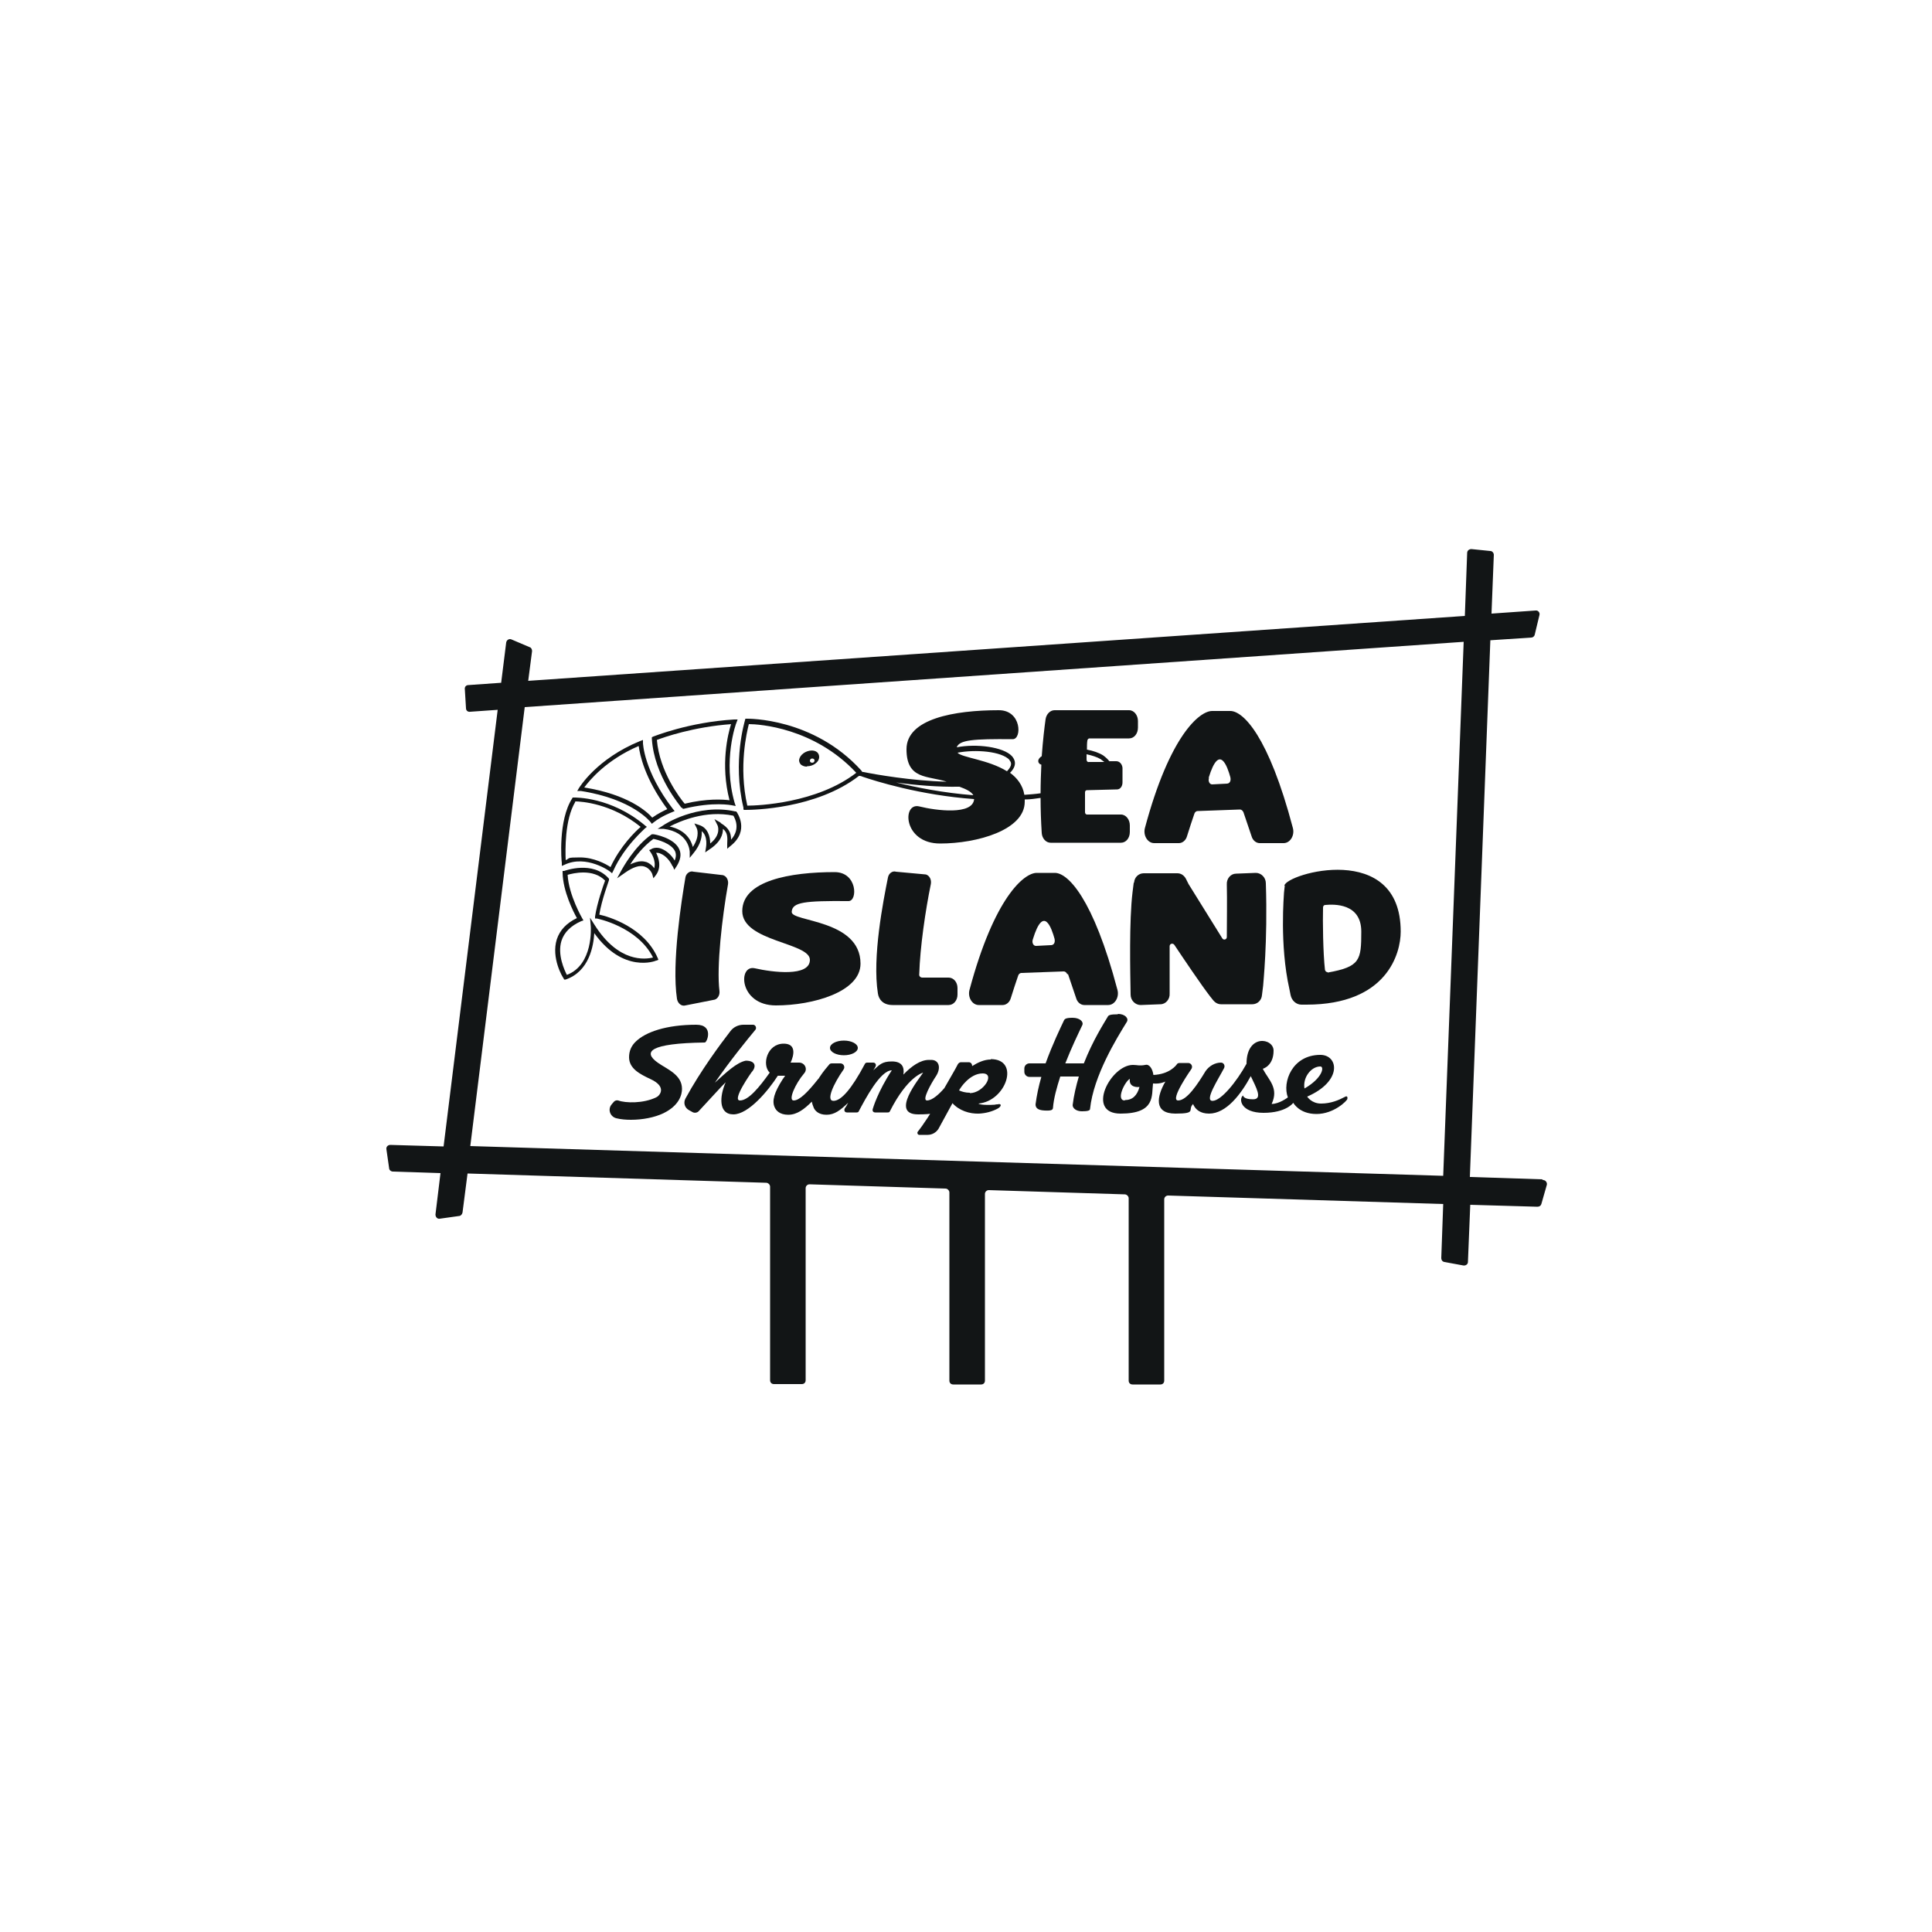 <?xml version="1.0" encoding="UTF-8"?>
<svg xmlns="http://www.w3.org/2000/svg" id="Layer_1" data-name="Layer 1" version="1.1" viewBox="0 0 500 500">
  <defs>
    <style>
      .cls-1 {
        fill: #121516;
        stroke-width: 0px;
      }
    </style>
  </defs>
  <path class="cls-1" d="M170.2,275c-3.9-2.8-2.1-5,12.2-5.2.6,0,2.4-4.6-2.2-4.6-7.8,0-13.1,1.9-15.6,4.3-1.2,1.1-1.8,2.5-1.8,4.1,0,3,2.9,4.4,5.4,5.6,4.7,2.1,2.4,4.5,1.6,4.8-3.3,1.6-7.9,1.5-9.8.8-.4-.1-.8,0-1.1.3l-.6.7c-1.1,1.3-.4,3.2,1.2,3.6,1.2.3,2.5.4,3.8.4,3,0,6.1-.6,8.4-1.7,4.1-2,4.8-4.8,4.8-6.3,0-3.7-3.9-5.1-6.3-6.8Z"></path>
  <path class="cls-1" d="M289.3,262.5c-1.9,0-2.4.2-2.6.6-1,1.7-3.9,6.2-6.2,12.1h-4.8c1.6-4.1,3.4-7.8,4.4-9.9.4-.9-.7-1.9-2.5-1.9s-2.1.3-2.3.8c-.8,1.7-2.9,6-4.7,11h-4.2c-.7,0-1.3.6-1.3,1.3v.9c0,.7.6,1.3,1.3,1.3h3.1c-.7,2.4-1.2,4.8-1.5,7.1,0,.8.4,1.5,2.3,1.6,1.9.1,2.1-.2,2.2-.6.2-2.6,1-5.4,1.9-8.2h4.8c-.7,2.4-1.3,4.9-1.6,7.4,0,.8.9,1.6,2.4,1.6s2.1-.2,2.1-.6c.9-8.6,6.9-18.3,9.5-22.5.6-.9-.4-2.1-2.3-2.1Z"></path>
  <path class="cls-1" d="M256.4,274.2c-1.7,0-3.4.8-4.8,1.7,0-.5-.3-1-.9-1h-2c-.3,0-.6.2-.8.5-.7,1.4-1.8,3.2-3.5,6.2-1.3,1.5-3.1,3.2-4.5,3.2s1-4.3,2.4-6.4c1.3-2.1.7-4.1-1.3-4.1h-.6c-2.2,0-4.5,1.6-6.6,3.8.3-2-.4-3.4-3-3.4s-3.2.9-4.8,2.3c.2-.3.4-.6.6-1,.2-.4,0-1-.6-1h-1.6c-.2,0-.5.1-.6.4-3.4,6.4-6.1,9.5-8.1,9.5s0-4.4,2.6-8.1c.5-.7,0-1.6-.8-1.6h-2.2c-.3,0-.6.1-.7.3-.5.6-1.5,1.7-2.6,3.4,0,.1-.2.3-.3.4-2.7,3.4-4.8,5.5-6.3,5.5s.4-4.3,2.7-7c1-1.1.2-2.8-1.3-2.8h-2.2s2.5-4.9-1.8-4.9-5.7,5.5-3.6,7.5c-2.7,3.8-5.5,7.2-7.7,7.2s3-7.3,3-7.3c1.3-1.4,1.1-3-1.5-3-2.4.5-5,3-8,5.7,4-5.8,8.5-11.3,10.5-13.7.4-.5,0-1.3-.6-1.3h-2.5c-1.3,0-2.6.6-3.4,1.7-2.4,3.1-7.7,10.2-11.6,17.4-.6,1.1-.2,2.4.9,3l.9.5c.5.3,1.2.2,1.6-.2,1.8-1.9,6.3-6.9,7-7.5-1.6,3.6-1.9,8.3,2,8.3s9-6.1,11.5-10c0,0,0,0,0,0h1.9c-.2.3-.5.7-.7,1-2.1,3.3-2.8,5.5-2,7.2.3.7,1.2,1.9,3.5,1.9s4.2-1.5,6.1-3.4c.1.6.3,1.1.5,1.6.3.7,1.2,1.8,3.3,1.8s3.6-1.2,5.6-3.1c-.3.6-.6,1.1-.9,1.5-.2.5,0,1,.6,1h2.5c.3,0,.5-.1.6-.4,1.6-3,5.5-10.5,8.5-10.5-3.7,5.6-4.9,9.9-4.9,9.9-.2.5,0,1,.6,1h3.2c.2,0,.5,0,.6-.3,4.6-9.1,8.6-10,8.6-10-.8,1.3-8.7,10.8-1.3,10.8s4-1.6,4-1.6c-2.3,3.9-4.1,6.1-4.1,6.1-.2.3,0,.8.4.8h2.2c1.1,0,2.2-.6,2.8-1.6l3.6-6.6s0,0,0,0c1.7,1.9,4.4,2.8,6.9,2.7,1.7-.1,3.3-.5,4.8-1.3,1.1-.6,1-1.4,0-1.1-.2,0-.5,0-.8.1-1.3.1-3.7.1-4.2-.3,7.2-.6,10.9-11.5,3.2-11.5ZM251,282.8c-1.2,0-2.1-.3-2.8-.6l.3-.5s2.4-3.9,5.8-3.9.2,5.1-3.3,5.1Z"></path>
  <path class="cls-1" d="M348,283.9c-1.5.8-3.6,1.7-6.1,1.7s-3.6-1.8-3.6-1.8c9.2-4,8.1-10.8,3.4-10.8-7.3,0-9.9,7.1-8.4,11,0,0-2.2,1.7-4.2,1.7,1.9-4.1-.7-6.1-2.3-9.1,0,0,2.8-.7,2.8-4.7,0-3.3-7-4.4-7,3.4-2.6,4.7-6.6,9.6-8.8,9.6s1.5-5.6,3-8.5c.3-.6-.1-1.4-.8-1.4h0c-1.6,0-3.1.9-4,2.2-2,3.3-4.8,7.6-7.1,7.6s3.4-8.1,3.4-8.1c.5-.7,0-1.6-.8-1.6h-2.2c-.3,0-.6.1-.7.3,0,0,0,0,0,0-.2.3-1.9,2.6-6.1,2.8-.2-1.5-1-2.9-2.1-2.6-1.6.3-2,0-3.2,0-5.8,0-12.3,12.6-3.2,12.6s8-4.7,8.4-7.8c1.9.2,3.2-.5,3.2-.5-2.2,3.8-3.1,8.3,2.6,8.3s3-1,4.6-2.5c0,.2.1.3.2.5.5.9,1.6,2,3.9,2,4.5,0,8.3-5.1,10.8-9.7,1.3,2.8,3.2,6,.6,6s-2.6-1-2.6-1c-1.2.9-.6,4.5,5.3,4.5s7.7-2.6,7.7-2.6c0,0,1.5,2.9,6,2.9s7.9-3.4,8-3.9c.1-.5-.1-.8-.5-.6ZM291.1,284.8c-2.4,0,0-4.9,1.3-5.6-.3,2.2,1.9,2.2,2.5,2.1-.6,2.2-1.8,3.4-3.8,3.4ZM341.7,276c1.1,0,.6,3-4.1,5.7-.5-2.8,1.7-5.7,4.1-5.7Z"></path>
  <ellipse class="cls-1" cx="218.4" cy="271.2" rx="3.6" ry="1.9"></ellipse>
  <path class="cls-1" d="M192.5,209.6h.4s0,0,.1,0c1.7,0,18.2-.2,29.3-8.8,0,0,0,0,.1,0,.1,0,.4,0,.8.2,3.2,1.1,14.9,4.8,28.9,5.8-.3,4.2-9.8,3-14.2,1.9-4.5-1.1-4.2,9.6,5.4,9.6s21.9-3.5,21.9-10.8,0-.4,0-.6c1.4,0,2.7-.2,4.1-.4,0,2.9.1,6,.3,9.1.1,1.4,1.1,2.5,2.3,2.5h18.2c1.3,0,2.3-1.2,2.3-2.8v-1.7c0-1.5-1-2.8-2.3-2.8h-8.8c-.3,0-.5-.3-.5-.6,0-1.4,0-3.7,0-5.1,0-.4.2-.6.5-.6l7.8-.2c.8,0,1.4-.8,1.4-1.8v-3.8c-.1-1-.8-1.7-1.6-1.7h-1.8c-.4-.5-.9-1-1.6-1.5-1.1-.7-2.6-1.2-4.2-1.5,0-.9,0-1.7.1-2.3,0-.3.3-.6.5-.6h10.3c1.3,0,2.3-1.2,2.3-2.8v-1.7c0-1.5-1-2.8-2.3-2.8h-19.3c-1.1,0-2.1,1-2.3,2.3-.3,2.1-.7,5.5-1,9.6-.5.3-.8.7-.9,1.1,0,.3,0,.5.2.7.1.2.3.3.6.4-.1,2.3-.2,4.8-.2,7.4-1.4.2-2.8.3-4.2.4-.4-2.5-1.9-4.4-3.7-5.7,2-2,1.2-3.5.5-4.3-2.2-2.4-9.2-3.3-14.3-2.3.7-1.9,4.2-2.2,14.5-2.1,2.4,0,2.3-7.5-3.6-7.5-11.5,0-23.9,2.2-23.9,10.1s5.5,6.8,10.4,8.4c-8.9-.2-18.6-1.9-21.5-2.5-.2,0-.3,0-.4-.1l-.2-.3c-12.4-13.7-29.4-13.4-29.6-13.4h-.4s-.1.4-.1.4c0,.1-3.3,10.6-.4,22.6v.4ZM285,196.6c.2.2.6.4.8.6h-4c-.3.1-.6-.2-.6-.6,0-.4,0-.9,0-1.4,1.4.3,2.7.7,3.7,1.3ZM261.2,196.7c.5.5.9,1.3-.5,2.8,0,0,0,0-.1.1-4.8-3-11.6-3.5-12.8-4.8,4.6-.9,11.4-.4,13.5,1.9ZM248.3,203.6c1.7.6,3.1,1.3,3.6,2.2-7.7-.6-14.8-2-20-3.3,4.9.7,10.9,1.2,16.4,1.1ZM193.8,187.4c2.6,0,16.9.9,27.8,12.6-10.2,7.9-25.5,8.5-28.2,8.5-2.3-10.2-.1-19.1.4-21.1Z"></path>
  <path class="cls-1" d="M208.9,198.3c.7,0,1.4-.2,2-.6.7-.5,1.1-1.1,1.1-1.8,0-.5-.2-.9-.5-1.2-.8-.7-2.3-.6-3.5.2-.7.5-1.1,1.1-1.2,1.8,0,.5.2.9.5,1.2.4.3.9.5,1.5.5ZM210.2,196.3c.3,0,.6.2.6.5,0,.3-.2.6-.6.6-.3,0-.6-.2-.6-.5,0-.3.2-.6.6-.6Z"></path>
  <path class="cls-1" d="M176.5,209l.2.3h.3c7.7-1.9,12.3-.9,12.4-.9l1,.2-.3-.9c-3.1-10.9.4-20.6.5-20.7l.3-.8h-.9c-11.8.7-20.8,4.4-20.9,4.4l-.4.2v.4c.6,9.7,7.5,17.5,7.7,17.9ZM189.2,187.4c-.8,2.5-2.8,10.5-.4,19.7-1.7-.2-5.8-.5-11.6.9-1.2-1.4-6.5-8.3-7.2-16.5,1.8-.7,9.5-3.4,19.3-4.1Z"></path>
  <path class="cls-1" d="M168.3,212.7l.4.5.5-.4c2-1.6,4.7-2.6,4.7-2.6l.7-.3-.5-.6c-7.5-9.8-7.7-17-7.7-17v-.8s-.8.3-.8.3c-11.2,4.6-15.6,11.9-15.8,12.2l-.4.7h.9c13.5,2.1,18,8,18.1,8.1ZM165.3,193.1c.3,2.2,1.5,8.3,7.4,16.3-.9.4-2.5,1.2-3.9,2.2-1.3-1.5-6.2-6-17.6-7.8,1.4-1.9,5.7-7.1,14-10.7Z"></path>
  <path class="cls-1" d="M145.4,224.1l.7-.3c5.6-2.7,11.8,1.7,11.8,1.8l.5.4.3-.6c2.9-6.5,8.2-10.9,8.2-11l.5-.4-.5-.4c-8.8-7.4-18-7.2-18.4-7.2h-.3s-.1.2-.1.2c-3.7,5.7-2.8,16.3-2.7,16.7v.7ZM148.8,207.4c1.6,0,9.5.5,17,6.6-1.4,1.2-5.3,5-7.8,10.4-1.2-.8-4.3-2.5-7.9-2.5s-2.5.2-3.7.7c-.1-2.4-.3-10.5,2.5-15.1Z"></path>
  <path class="cls-1" d="M169.9,248.6l.5-.2-.2-.5c-3.5-8-12.8-10.7-15.1-11.2.6-3.8,2.5-8.8,2.5-8.9v-.3c.1,0-.1-.2-.1-.2-4.1-4.6-11.2-2-11.5-1.9h-.4c0,.1,0,.5,0,.5.1,4.8,2.8,10.1,3.7,11.7-2.7,1.3-4.4,3.1-5.2,5.5-1.5,4.8,1.5,9.8,1.7,10l.2.4h.4c6.1-2.1,7.2-8.7,7.4-12,7.5,10.5,15.9,7.2,16,7.1ZM153.9,239.4l-1.2-1.9.2,2.3c0,.1.7,9.9-6.2,12.5-.6-1.2-2.5-5.2-1.4-8.8.7-2.2,2.4-3.9,5.1-5.1l.6-.2-.3-.5c0,0-3.5-6-3.8-11.3,1.4-.4,6.6-1.7,9.7,1.5-.5,1.3-2.1,5.9-2.6,9.3v.5c0,0,.4,0,.4,0,.1,0,10.6,2.1,14.6,10.1-2,.5-8.9,1.4-15.1-8.4Z"></path>
  <path class="cls-1" d="M190.6,210.2v-.2c-.1,0-.3,0-.3,0-9.8-2.2-18.5,3.4-18.8,3.7l-1.3.8h1.5c6.6.8,6.8,5.8,6.8,6v1.5s.9-1.1.9-1.1c2.1-2.5,2.3-4.6,2.2-5.8,1.7,1.4,1.1,4.2,1.1,4.3l-.2,1.2,1-.7c3.1-2,3.6-4,3.6-5.4,1.2,1,1.2,2.1,1.1,3.9v1.3c-.1,0,.9-.8.9-.8,5-4,1.6-8.6,1.6-8.7ZM186.5,212.9l-1.6-.9.8,1.6s1.1,2.3-1.9,4.7c0-1.8-.6-4.1-2.9-4.8l-1.2-.4.6,1.2c0,0,1,1.9-1,4.9-.4-1.7-1.8-4.4-6-5.3,2.7-1.4,9.4-4.3,16.5-2.8.4.7,1.9,3.4-.6,6.2,0-1.7-.5-3-2.7-4.3Z"></path>
  <path class="cls-1" d="M174.1,224.1l.4,1,.6-.9c1-1.6,1.3-3.1.7-4.4-1.3-3-6.5-3.9-6.7-3.9h-.2s-.2,0-.2,0c-4.6,3.2-7.6,8.9-7.8,9.2l-1.2,2.2,2-1.4c2.1-1.5,3.9-2.1,5.2-1.6,1.4.5,1.9,1.9,1.9,1.9l.3,1.1.7-.9c1.5-2.1.6-4.5,0-5.7.3,0,.7,0,1.1.2,1.3.5,2.5,1.8,3.2,3.4ZM168.7,219.7l-.7.3.4.6s1.5,2.1.9,4.1c-.4-.6-1-1.2-2-1.6-.4-.1-.8-.2-1.3-.2-.9,0-1.8.3-2.9.8,1.2-1.9,3.4-4.7,6-6.6,1,.2,4.6,1.1,5.6,3.2.3.7.3,1.5-.1,2.4-.8-1.4-2.1-2.5-3.3-3-.9-.4-1.9-.4-2.7,0Z"></path>
  <path class="cls-1" d="M204.9,235.9c.2-2.4,3.3-2.8,14.7-2.7,2.4,0,2.3-7.5-3.6-7.5-11.5,0-23.9,2.2-23.9,10.1s17.5,8.1,17.5,12.6-9.8,3.2-14.2,2.2c-4.5-1.1-4.2,9.6,5.4,9.6s21.9-3.5,21.9-10.8c0-11.5-18-10.8-17.8-13.4Z"></path>
  <path class="cls-1" d="M187.2,226.5l-7.7-.9c-.9-.3-1.9.4-2.1,1.4-1,5.9-3.6,22.2-2.2,31.5.2,1.2,1.2,2,2.2,1.7l7.6-1.5c.8-.3,1.3-1.2,1.2-2.2-.8-6.3.7-19.2,2.2-27.6.2-1.1-.4-2.2-1.3-2.4Z"></path>
  <path class="cls-1" d="M332.5,229.2l-.2,1.8c0,.5-1.2,13.5,1.4,25l.3,1.5c.3,1.5,1.5,2.5,2.8,2.5h1.3c20.8,0,24.4-13.2,24.4-18.9,0-23.6-29.7-15-30.1-11.9ZM343.6,251.6c-.3,0-.6-.2-.7-.6-.5-4.4-.6-12.6-.5-16.1,0-.4.2-.7.6-.7,2.2-.2,9.3-.5,9.3,6.9s-.3,9.1-8.7,10.6Z"></path>
  <path class="cls-1" d="M293.4,228.5l-.3,2.4c-.9,7.4-.6,20.7-.5,26.5,0,1.5,1.2,2.7,2.6,2.7l5.1-.2c1.4,0,2.5-1.3,2.4-2.8,0-2.6,0-7.6,0-12.2,0-.7.8-.9,1.2-.4,2.2,3.3,6.9,10.3,9.3,13.4l.8,1c.5.6,1.2,1,2,1h8.1c1.3,0,2.4-1,2.5-2.4l.3-2.4c0-.5,1.2-11.2.7-26.5,0-1.5-1.2-2.7-2.6-2.7l-5.1.2c-1.4,0-2.5,1.3-2.4,2.8.1,4,0,10.3,0,13.6,0,.7-.9.9-1.2.3-4.2-6.7-8.6-13.9-8.7-14l-.7-1.4c-.5-.9-1.3-1.4-2.2-1.4h-8.7c-1.3,0-2.4,1-2.5,2.4Z"></path>
  <path class="cls-1" d="M239.5,226.3l-7.6-.7c-.9-.3-1.9.4-2.1,1.5-1.2,6-4.1,20.6-2.6,30,.2,1.4,1.2,3,3.8,3h14.5c1.3,0,2.3-1.2,2.3-2.7v-1.7c0-1.5-1-2.7-2.3-2.7h-6.8c-.5,0-.9-.4-.8-.9.2-6.9,1.6-16.5,3-23.3.2-1.1-.3-2.2-1.3-2.5Z"></path>
  <path class="cls-1" d="M298.9,218.2h6.2c.9,0,1.8-.7,2.1-1.8.7-2.2,1.3-4.1,1.9-5.8.1-.4.5-.7.8-.7l11-.4c.4,0,.7.3.9.7.6,1.8,1.3,3.9,2.1,6.2.3,1.1,1.2,1.8,2.1,1.8h6.2c1.7,0,2.9-2,2.4-3.9-6.3-23.9-12.9-30.3-16.2-30.3h-4.7c-3.3,0-11,6.4-17.4,30.3-.5,1.9.7,3.9,2.4,3.9ZM312.8,201.3c2.8-9.2,4.9-2.7,5.6-.2.2.8,0,1.6-.8,1.7l-3.9.2c-.7,0-1.1-.9-.8-1.7Z"></path>
  <path class="cls-1" d="M276.4,252.1c.6,1.8,1.3,3.9,2.1,6.2.3,1.1,1.2,1.8,2.1,1.8h6.2c1.7,0,2.9-2,2.4-3.9-6.3-23.9-12.9-30.3-16.2-30.3h-4.7c-3.3,0-11,6.4-17.4,30.3-.5,1.9.7,3.9,2.4,3.9h6.2c.9,0,1.8-.7,2.1-1.8.7-2.2,1.3-4.1,1.9-5.8.1-.4.5-.7.8-.7l11-.4c.4,0,.7.3.9.7ZM272,244.6l-3.9.2c-.7,0-1.1-.9-.8-1.7,2.8-9.2,4.9-2.7,5.6-.2.2.8,0,1.6-.8,1.7Z"></path>
  <path class="cls-1" d="M399,305.2l-18.6-.6,5.3-138.9,10.6-.7c.4,0,.8-.3.9-.8l1.2-5c.2-.7-.4-1.3-1-1.2l-11.4.8.6-15.2c0-.5-.4-1-.9-1l-4.9-.5c-.6,0-1.1.4-1.1,1l-.6,16.3-242.4,16.8,1-7.7c0-.4-.2-.9-.6-1l-4.7-2c-.6-.3-1.3.1-1.4.8l-1.3,10.4-8.5.6c-.6,0-1,.5-.9,1.1l.3,4.9c0,.6.5,1,1.1.9l7.1-.5-14,113-13.8-.4c-.6,0-1.1.5-1,1.1l.7,4.9c0,.5.5.9,1,.9l12.3.4-1.3,10.7c0,.7.5,1.2,1.1,1.1l5-.7c.4,0,.8-.4.9-.9l1.3-10.1,77.3,2.4c.5,0,1,.5,1,1v50.1c0,.6.4,1,1,1h7.2c.6,0,1-.4,1-1v-49.7c0-.6.5-1,1-1l35.2,1.1c.5,0,1,.5,1,1v48.7c0,.6.4,1,1,1h7.2c.6,0,1-.4,1-1v-48.3c0-.6.5-1,1-1l35.2,1.1c.5,0,1,.5,1,1v47.2c0,.6.4,1,1,1h7.2c.6,0,1-.4,1-1v-46.9c0-.6.5-1,1-1l71.2,2.2-.5,14c0,.5.3.9.8,1l4.9.9c.6.1,1.2-.3,1.2-.9l.6-14.8,17.4.5c.5,0,.9-.3,1-.7l1.4-4.9c.2-.6-.3-1.3-.9-1.3ZM121.7,296.7l14.1-113.7,243-16.9-5.3,138.2-251.8-7.7Z"></path>
</svg>

